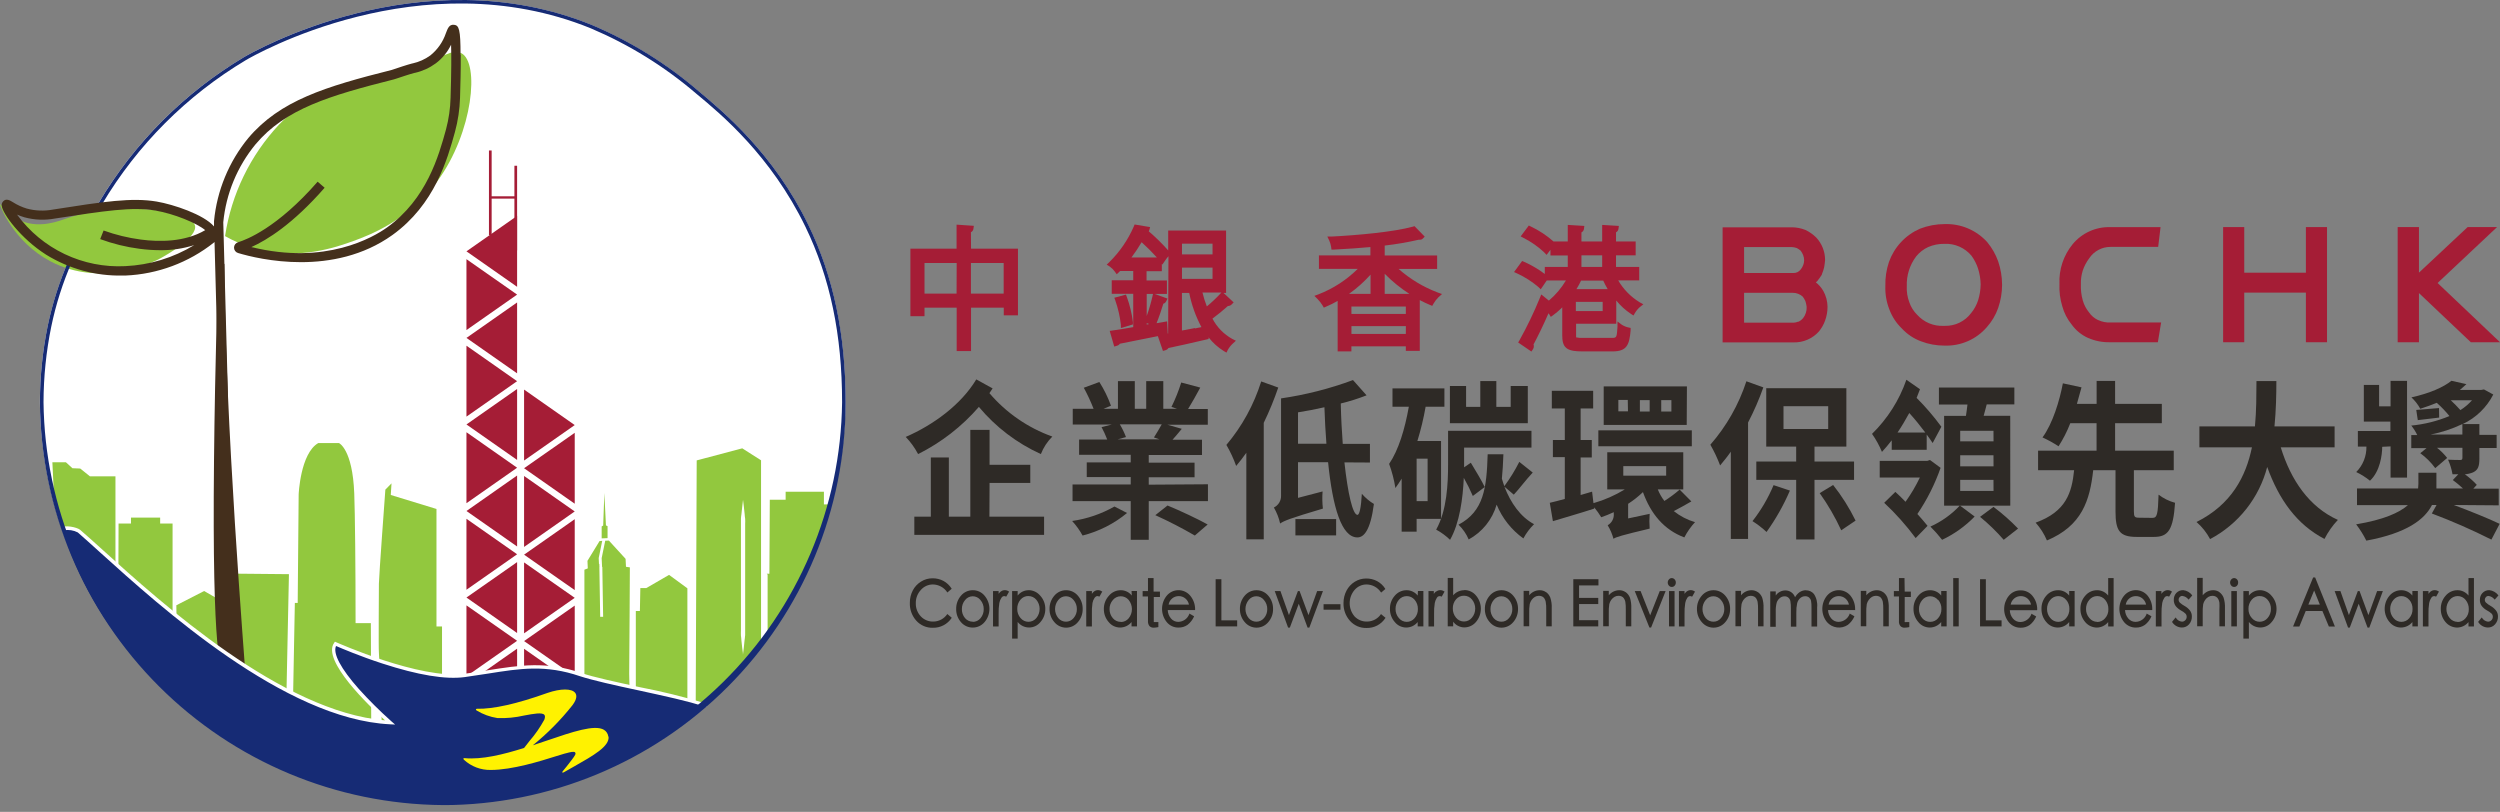 <svg width="311" height="101" viewBox="0 0 311 101" fill="none" xmlns="http://www.w3.org/2000/svg">
<rect x="0" y="0" width="311" height="101" fill="#808080" stroke="none"/>
<g clip-path="url(#clip0_14051_6082)">
<path d="M120.784 28.89C120.867 28.849 120.939 28.788 120.993 28.713C121.047 28.638 121.082 28.551 121.094 28.459L121.145 28.092L118.998 27.946V30.935H113.254V39.339H115.009V38.275H119.011V43.67H120.797V38.275H124.869V39.231H126.635V30.935H120.797L120.784 28.89ZM118.998 36.521H115.009V32.721H119.011L118.998 36.521ZM124.856 36.521H120.784V32.721H124.856V36.521Z" fill="#A51D36"/>
<path d="M150.801 39.656C151.477 39.159 152.128 38.628 152.752 38.066C152.839 38.067 152.926 38.051 153.006 38.017C153.087 37.983 153.16 37.933 153.22 37.87L153.467 37.616L152.201 36.438H152.524V28.681H145.323V31.151C144.574 30.303 143.765 29.51 142.904 28.776C142.934 28.726 142.957 28.673 142.974 28.618L143.075 28.25L141.144 27.927L141.042 28.181C140.32 29.839 139.286 31.344 137.996 32.614L137.673 32.924L138.053 33.158C138.298 33.333 138.512 33.547 138.687 33.791L138.921 34.121L139.212 33.842C139.258 33.803 139.3 33.761 139.339 33.715H140.973V34.868H138.3V36.546H140.973V40.694C140.01 40.865 139.149 41.011 138.44 41.106L138.047 41.163L138.611 43.113L138.946 43.012C139.095 42.975 139.226 42.885 139.314 42.758C140.529 42.524 142.271 42.17 144.038 41.815L144.671 43.658L144.994 43.563C145.144 43.52 145.272 43.423 145.355 43.291C146.438 43.069 148.141 42.689 150.06 42.239L150.351 42.17V41.973C150.878 42.65 151.521 43.227 152.251 43.677L152.574 43.867L152.739 43.525C152.907 43.228 153.121 42.958 153.372 42.727L153.746 42.391L153.296 42.163C152.242 41.58 151.383 40.699 150.826 39.63M140.751 32.031C141.208 31.422 141.631 30.787 142.018 30.131C142.682 30.732 143.317 31.366 143.917 32.031H140.751ZM142.651 40.377V40.206H142.683L142.949 40.308L142.651 40.377ZM143.373 36.831C143.182 37.672 142.941 38.501 142.651 39.313V36.565H143.436L143.373 36.831ZM147.039 30.315H150.839V31.645H147.039V30.315ZM150.839 34.691H147.039V33.291H150.839V34.691ZM151.833 36.508C151.304 37.084 150.735 37.621 150.13 38.117C149.909 37.553 149.727 36.976 149.585 36.388H151.941L151.833 36.508ZM148.667 40.808L147.033 41.118V36.438H147.939C148.232 37.924 148.745 39.358 149.459 40.694L148.642 40.859M145.317 41.492H145.266L145.19 39.978L143.873 40.206C144.171 39.484 144.506 38.49 144.715 37.787C144.791 37.764 144.862 37.725 144.923 37.674C144.984 37.623 145.034 37.56 145.07 37.49L145.235 37.141L143.632 36.565H145.165V34.887H142.632V33.734H144.532V32.835L144.601 32.911L144.874 32.506C145.02 32.285 145.181 32.073 145.355 31.873L145.317 41.492Z" fill="#A51D36"/>
<path d="M139.44 40.808L140.935 40.358V40.08C140.803 39.01 140.551 37.958 140.181 36.945L140.067 36.648L138.623 37.04L138.75 37.395C139.089 38.36 139.318 39.361 139.434 40.377L139.44 40.808Z" fill="#A51D36"/>
<path d="M173.992 33.456H178.779V31.778H172.256V30.549C173.672 30.386 175.078 30.145 176.468 29.827C176.721 29.827 176.854 29.827 177 29.675L177.234 29.434L175.967 28.136L175.771 28.193C173.365 28.858 168.805 29.27 165.639 29.428H165.119L165.347 29.897C165.466 30.161 165.549 30.44 165.594 30.726L165.632 31.049H165.955C167.621 30.967 169.122 30.859 170.477 30.733V31.771H164.075V33.449H168.9C167.507 34.829 165.845 35.907 164.018 36.616L163.505 36.806L163.897 37.192C164.139 37.437 164.352 37.709 164.53 38.003L164.682 38.269L164.967 38.148C165.461 37.94 165.941 37.701 166.405 37.433V43.715H168.115V43.081H174.884V43.651H176.62V37.331C177.038 37.553 177.462 37.756 177.886 37.933L178.171 38.053L178.323 37.781C178.495 37.481 178.709 37.206 178.956 36.964L179.387 36.578L178.842 36.382C177.06 35.707 175.415 34.716 173.985 33.456M168.115 38.136H174.884V39.054H168.121L168.115 38.136ZM174.884 41.543H168.121V40.567H174.891L174.884 41.543ZM170.496 34.159V36.553H167.823C168.802 35.856 169.7 35.053 170.502 34.159M172.256 36.553V34.057C173.181 35.001 174.21 35.838 175.321 36.553H172.256Z" fill="#A51D36"/>
<path d="M225.914 35.109C225.977 35.057 226.037 34.999 226.091 34.938C226.292 34.691 226.476 34.431 226.642 34.159V34.108C226.765 33.829 226.861 33.538 226.927 33.24C226.984 32.924 227.015 32.639 227.041 32.341C227.04 31.308 226.649 30.312 225.945 29.555C225.552 29.165 225.096 28.843 224.596 28.605C224.077 28.4 223.526 28.289 222.969 28.276H214.293V42.594H223.108C223.703 42.611 224.295 42.498 224.842 42.263C225.389 42.028 225.878 41.676 226.274 41.232C226.606 40.83 226.865 40.374 227.041 39.883C227.239 39.34 227.342 38.765 227.345 38.186C227.339 37.488 227.159 36.802 226.819 36.191C226.576 35.778 226.259 35.412 225.882 35.115M223.672 40.017C223.444 40.112 223.197 40.153 222.95 40.137H216.965V36.426H223C223.469 36.419 223.922 36.591 224.267 36.907C224.396 37.083 224.507 37.272 224.596 37.471C224.669 37.702 224.72 37.939 224.748 38.18C224.772 38.69 224.61 39.192 224.292 39.592C224.143 39.765 223.962 39.909 223.76 40.017M224.311 32.993C224.242 33.185 224.139 33.364 224.007 33.519C223.9 33.667 223.756 33.786 223.59 33.863C223.423 33.941 223.24 33.975 223.057 33.962H216.965V30.733H222.893C223.109 30.745 223.322 30.788 223.526 30.859C223.702 30.95 223.866 31.062 224.014 31.195C224.135 31.364 224.235 31.547 224.311 31.74C224.475 32.146 224.475 32.6 224.311 33.006" fill="#A51D36"/>
<path d="M247.217 30.125C246.55 29.387 245.731 28.803 244.815 28.415C243.9 28.026 242.91 27.843 241.916 27.877C240.864 27.876 239.82 28.072 238.839 28.453C237.946 28.844 237.143 29.413 236.48 30.127C235.817 30.84 235.307 31.682 234.982 32.601C234.662 33.56 234.512 34.567 234.539 35.577C234.501 36.57 234.669 37.559 235.033 38.484C235.367 39.388 235.902 40.204 236.597 40.871C237.255 41.581 238.07 42.125 238.978 42.461C239.911 42.819 240.904 43 241.904 42.993C242.894 43.028 243.879 42.841 244.788 42.445C245.696 42.05 246.505 41.456 247.153 40.707C247.78 40.011 248.262 39.197 248.572 38.313C248.893 37.38 249.058 36.4 249.06 35.413C249.054 34.426 248.889 33.447 248.572 32.512C248.264 31.651 247.81 30.85 247.229 30.144M246.394 35.394C246.382 36.06 246.275 36.721 246.077 37.357C245.89 37.936 245.596 38.475 245.209 38.946C244.83 39.452 244.336 39.86 243.768 40.137C243.2 40.413 242.574 40.55 241.942 40.536H241.796C241.176 40.566 240.556 40.457 239.983 40.217C239.41 39.977 238.898 39.612 238.484 39.149C238.044 38.712 237.712 38.179 237.515 37.591C237.276 36.956 237.171 36.28 237.205 35.603C237.157 34.273 237.566 32.968 238.364 31.904C238.768 31.404 239.281 31.003 239.864 30.733C240.502 30.459 241.191 30.323 241.885 30.334C242.524 30.303 243.162 30.422 243.748 30.68C244.334 30.938 244.851 31.329 245.26 31.822C245.614 32.312 245.89 32.855 246.077 33.431C246.274 34.067 246.381 34.728 246.394 35.394Z" fill="#A51D36"/>
<path d="M261.003 39.82C260.549 39.607 260.16 39.277 259.876 38.864C259.516 38.425 259.25 37.916 259.097 37.369C258.913 36.712 258.834 36.031 258.863 35.349C258.844 34.774 258.923 34.2 259.097 33.652C259.28 33.111 259.547 32.602 259.889 32.145C260.178 31.704 260.572 31.342 261.037 31.092C261.501 30.842 262.021 30.712 262.548 30.714H268.476L268.773 28.257H262.523C261.633 28.229 260.749 28.405 259.938 28.772C259.127 29.139 258.41 29.686 257.843 30.372C256.698 31.765 256.111 33.535 256.197 35.337C256.154 36.275 256.274 37.213 256.551 38.11C256.776 38.938 257.173 39.708 257.716 40.371C258.234 41.097 258.936 41.672 259.749 42.037C260.611 42.413 261.545 42.596 262.485 42.575H268.438L268.843 40.118H262.561C262.034 40.145 261.507 40.043 261.028 39.82" fill="#A51D36"/>
<path d="M286.853 33.924H279.184V28.25H276.556V42.575H279.184V36.401H286.853V42.575H289.481V28.25H286.853V33.924Z" fill="#A51D36"/>
<path d="M303.236 35.204L310.633 28.25H306.972L300.918 33.918V28.25H298.271V42.575H300.918V36.458L307.371 42.575H311L303.236 35.204Z" fill="#A51D36"/>
<path d="M123.482 48.319L123.083 48.908C125.176 51.36 127.874 53.222 130.91 54.309C130.288 54.928 129.803 55.67 129.485 56.488C126.505 55.136 123.869 53.13 121.772 50.617C119.663 53.053 117.093 55.048 114.211 56.488C113.801 55.707 113.283 54.989 112.672 54.354C116.072 52.878 119.549 50.364 121.449 47.198L123.482 48.319ZM123.083 64.277H129.884V66.538H113.742V64.277H115.794V56.912H118.036V64.277H120.708V53.474H123.102V57.824H128.168V60.078H123.102L123.083 64.277Z" fill="#2E2A26"/>
<path d="M140.206 63.815C138.593 65.15 136.702 66.108 134.672 66.62C134.313 65.967 133.877 65.359 133.373 64.809C135.225 64.546 137.01 63.935 138.636 63.011L140.206 63.815ZM150.269 60.243V62.339H142.904V67.152H140.662V62.339H133.424V60.269H140.662V59.344H135.191V57.526H140.662V56.577H134.241V54.677H137.737C137.535 54.147 137.3 53.631 137.034 53.132L138.3 52.815H133.449V50.852H136.04C135.691 49.955 135.285 49.081 134.824 48.236L136.761 47.521C137.349 48.449 137.833 49.438 138.205 50.472L137.293 50.852H139.073V47.413H141.169V50.852H142.588V47.413H144.715V50.852H146.413L145.729 50.624C146.214 49.645 146.621 48.628 146.944 47.584L149.313 48.217C148.787 49.193 148.268 50.117 147.799 50.877H150.25V52.84H145.235L147.014 53.347C146.603 53.86 146.197 54.322 145.862 54.702H149.528V56.602H142.904V57.552H148.604V59.369H142.904V60.294L150.269 60.243ZM139.307 52.79C139.609 53.294 139.866 53.823 140.073 54.373L139.041 54.651H144.228L143.55 54.417C143.854 53.929 144.253 53.296 144.519 52.79H139.307ZM145.241 62.884C146.78 63.517 149.041 64.575 150.231 65.246L148.635 66.62C147.042 65.693 145.401 64.847 143.721 64.087L145.241 62.884Z" fill="#2E2A26"/>
<path d="M159.015 48.211C158.503 49.709 157.9 51.175 157.21 52.6V67.089H155.044V56.323C154.626 56.912 154.208 57.463 153.778 57.963C153.455 57.056 153.048 56.18 152.562 55.348C154.516 53.03 155.989 50.345 156.893 47.451L159.015 48.211ZM167.247 57.52C167.665 61.364 168.273 64.024 168.862 64.049C169.128 64.049 169.318 63.118 169.413 61.427C169.844 61.925 170.351 62.352 170.914 62.694C170.477 66.031 169.647 66.855 168.862 66.855C166.886 66.855 165.784 63.118 165.214 57.501H161.472V61.934L164.53 61.136C164.475 61.847 164.488 62.562 164.568 63.27C160.446 64.492 159.724 64.79 159.249 65.126C159.094 64.427 158.831 63.756 158.47 63.137C158.748 63.002 158.981 62.788 159.139 62.523C159.298 62.258 159.376 61.952 159.363 61.643V49.56C162.418 49.117 165.417 48.353 168.311 47.28L170.002 49.18C168.956 49.591 167.883 49.929 166.791 50.193C166.829 51.966 166.924 53.657 167.038 55.221H170.42V57.539L167.247 57.52ZM161.149 64.575H166.215V66.601H161.149V64.575ZM165.005 55.202C164.891 53.784 164.815 52.245 164.758 50.662C163.676 50.915 162.555 51.124 161.472 51.295V55.202H165.005Z" fill="#2E2A26"/>
<path d="M176.227 64.549V66.139H174.365V59.547C174.118 59.952 173.852 60.351 173.586 60.712C173.426 59.688 173.166 58.682 172.807 57.71C173.985 55.981 174.764 53.385 175.258 50.598H173.225V48.319H179.685V50.598H177.348C177.096 52.039 176.754 53.463 176.322 54.86H179.267V64.549H176.227ZM177.595 57.058H176.227V62.339H177.595V57.058ZM183.218 61.7C182.886 60.928 182.512 60.176 182.097 59.445C181.983 61.978 181.584 65.062 180.388 67.152C179.871 66.654 179.289 66.228 178.659 65.886C180.008 63.479 180.141 60.123 180.141 57.735V53.594H190.514V55.684H182.135V58.134L182.971 57.564C183.56 58.533 184.339 59.825 184.7 60.585L183.218 61.7ZM190.058 52.644H180.369V48.021H182.382V50.617H184.149V47.407H186.144V50.617H187.93V48.021H190.058V52.644ZM187.151 60.541C187.93 62.567 189.146 64.302 190.837 65.208C190.306 65.728 189.858 66.326 189.507 66.981C188.027 65.918 186.875 64.461 186.182 62.776C185.918 63.693 185.475 64.547 184.878 65.291C184.281 66.034 183.543 66.652 182.705 67.108C182.411 66.417 181.98 65.792 181.439 65.271C184.605 63.599 184.934 60.687 185.067 56.507H187.024C186.986 57.584 186.929 58.622 186.834 59.547C186.929 59.863 187.024 60.18 187.138 60.477C187.844 59.525 188.467 58.515 189 57.457L190.672 58.787C189.779 59.737 188.981 60.839 188.316 61.535L187.151 60.541Z" fill="#2E2A26"/>
<path d="M210.405 62.377C209.664 62.802 208.923 63.22 208.22 63.581C209.002 64.207 209.899 64.674 210.861 64.955C210.335 65.526 209.888 66.165 209.531 66.855C206.998 65.905 205.358 63.922 204.382 61.218C203.815 61.761 203.198 62.248 202.539 62.675V64.492L205.218 63.922C205.171 64.534 205.171 65.148 205.218 65.759C201.704 66.601 201.077 66.791 200.716 67.025C200.558 66.432 200.315 65.865 199.994 65.341C200.245 65.2 200.45 64.989 200.585 64.734C200.72 64.479 200.778 64.191 200.754 63.904V63.714C200.228 63.967 199.709 64.157 199.196 64.347C198.934 63.917 198.642 63.506 198.322 63.118V63.27C196.574 63.84 194.712 64.366 193.18 64.834L192.793 62.548C193.344 62.428 193.959 62.257 194.662 62.067V56.868H193.18V54.74H194.662V50.814H193.047V48.616H198.189V50.814H196.631V54.74H198.018V56.912H196.631V61.579L198.056 61.161L198.227 62.593C199.596 62.202 200.907 61.626 202.122 60.883H199.943V56.26H209.398V60.883H206.231C206.436 61.397 206.711 61.881 207.048 62.32C207.716 61.898 208.351 61.426 208.948 60.908L210.405 62.377ZM210.462 55.519H198.835V53.531H210.462V55.519ZM209.828 52.859H199.5V48.065H209.854L209.828 52.859ZM202.495 49.75H201.324V51.168H202.52L202.495 49.75ZM201.938 59.173H207.27V57.989H201.938V59.173ZM205.218 49.775H204.002V51.194H205.218V49.775ZM207.922 49.775H206.656V51.194H207.922V49.775Z" fill="#2E2A26"/>
<path d="M219.359 48.192C218.83 49.692 218.195 51.152 217.459 52.562V67.044H215.313V56.19C214.876 56.824 214.42 57.374 213.983 57.9C213.647 57.01 213.24 56.148 212.767 55.323C214.777 53.021 216.302 50.337 217.25 47.432L219.359 48.192ZM222.665 61.028C221.884 62.844 220.909 64.57 219.758 66.177C219.218 65.675 218.633 65.223 218.01 64.828C219.081 63.46 219.962 61.954 220.632 60.351L222.665 61.028ZM225.724 59.699V67.108H223.444V59.699H218.485V57.419H223.444V55.557H219.72V48.293H229.688V55.557H225.724V57.419H230.644V59.699H225.724ZM221.867 53.366H227.427V50.535H221.867V53.366ZM228.041 60.332C229.127 61.706 230.063 63.192 230.834 64.765L229.048 65.968C228.301 64.347 227.405 62.799 226.369 61.345L228.041 60.332Z" fill="#2E2A26"/>
<path d="M235.33 54.778C234.931 55.285 234.532 55.772 234.114 56.216C233.788 55.424 233.374 54.672 232.88 53.974C234.807 52.092 236.271 49.787 237.154 47.242L238.845 48.42C238.712 48.762 238.56 49.142 238.427 49.497C239.543 50.613 240.572 51.814 241.505 53.087L240.422 55.114C240.232 54.816 239.966 54.442 239.681 54.056V55.956H235.33V54.778ZM241.41 58.198C240.699 60.229 239.729 62.16 238.522 63.941C238.997 64.467 239.415 64.955 239.789 65.417L238.307 66.937C237.138 65.358 235.828 63.889 234.393 62.548L235.78 61.193C236.179 61.554 236.635 61.978 237.046 62.422C237.731 61.471 238.329 60.459 238.832 59.401H233.836V57.33H239.763L240.086 57.222L241.41 58.198ZM239.51 53.809C238.921 53.024 238.243 52.182 237.515 51.377C237.04 52.245 236.565 53.049 236.052 53.809H239.51ZM245.646 64.258C244.482 65.458 243.111 66.438 241.6 67.152C241.148 66.575 240.661 66.025 240.143 65.506C241.528 64.885 242.774 63.993 243.81 62.884L245.646 64.258ZM250.079 62.903H241.847V51.738H244.563C244.639 51.27 244.696 50.788 244.753 50.32H241.201V48.211H250.586V50.307H247.147C247.014 50.795 246.9 51.282 246.767 51.726H250.073L250.079 62.903ZM247.989 53.594H243.848V54.905H247.996L247.989 53.594ZM247.989 56.633H243.848V58.008H247.996L247.989 56.633ZM247.989 59.699H243.848V61.073H247.996L247.989 59.699ZM247.989 63.055C249.079 63.872 250.101 64.774 251.048 65.753L249.262 67.152C248.364 66.118 247.378 65.163 246.318 64.296L247.989 63.055Z" fill="#2E2A26"/>
<path d="M267.766 64.423C268.336 64.423 268.45 64.024 268.526 61.535C269.139 62.002 269.835 62.346 270.578 62.548C270.35 65.886 269.742 66.791 267.975 66.791H265.791C263.663 66.791 263.169 66.006 263.169 63.625V58.495H260.395C259.977 62.251 259.008 65.398 254.639 67.234C254.296 66.423 253.821 65.674 253.233 65.018C257.033 63.644 257.735 61.282 258.02 58.495H253.537V56.064H260.813V52.644H257.545C257.156 53.649 256.666 54.612 256.083 55.519C255.448 55.1 254.781 54.731 254.088 54.417C255.354 52.688 256.216 49.839 256.621 47.685L258.939 48.186C258.768 48.819 258.578 49.522 258.369 50.237H260.819V47.388H263.118V50.237H268.932V52.644H263.118V56.064H270.414V58.495H265.455V63.606C265.455 64.302 265.55 64.404 266.139 64.404L267.766 64.423Z" fill="#2E2A26"/>
<path d="M283.725 55.646C284.991 59.762 287.278 63.074 290.83 64.676C290.165 65.382 289.604 66.179 289.165 67.044C285.72 65.252 283.516 62.168 282.04 58.09C281.543 59.997 280.654 61.779 279.431 63.324C278.208 64.869 276.677 66.142 274.935 67.064C274.507 66.256 273.934 65.535 273.244 64.936C277.589 62.776 279.393 59.274 280.141 55.646H273.605V53.043H280.514C280.704 51.061 280.692 49.142 280.704 47.407H283.18C283.18 49.142 283.136 51.086 282.946 53.043H290.425V55.646H283.725Z" fill="#2E2A26"/>
<path d="M305.256 62.821C307.289 63.581 309.588 64.511 310.956 65.164L309.93 67.127C307.52 65.912 305.047 64.827 302.52 63.878L303.109 62.821H302.539C301.647 64.594 299.424 66.329 294.37 67.254C294.014 66.539 293.59 65.86 293.104 65.227C296.523 64.657 298.461 63.789 299.544 62.84H293.211V60.769H300.811C300.811 60.579 300.849 60.389 300.849 60.199V58.806H303.09V60.288C303.1 60.448 303.1 60.608 303.09 60.769H306.396C305.996 60.392 305.573 60.041 305.13 59.718L305.813 58.996H305.092C304.982 58.372 304.797 57.764 304.541 57.184C305.174 57.222 305.851 57.222 306.06 57.222C306.269 57.222 306.326 57.14 306.326 56.925V55.703H303.16C303.632 56.071 304.058 56.497 304.427 56.969L302.945 58.236C302.425 57.524 301.796 56.898 301.083 56.38L301.862 55.747H299.962V54.119H300.703C300.506 53.697 300.257 53.302 299.962 52.942C301.595 52.785 303.196 52.386 304.712 51.757C304.231 51.167 303.704 50.616 303.135 50.111C302.501 50.364 301.824 50.617 301.083 50.852C300.795 50.322 300.423 49.843 299.981 49.433C302.261 48.927 303.971 48.167 304.959 47.369L306.82 47.787C306.554 48.04 306.288 48.274 306.003 48.509H308.644L309.005 48.445L310.164 49.079C309.339 50.69 308.003 51.982 306.364 52.752H308.435V54.1H310.582V55.728H308.435V57.039C308.435 58.033 308.264 58.476 307.637 58.768C307.316 58.899 306.976 58.978 306.63 59.002C307.169 59.386 307.665 59.825 308.112 60.313L307.675 60.794H310.842V62.865L305.256 62.821ZM296.346 55.582C296.346 56.57 296.08 58.641 294.826 59.8C294.3 59.376 293.726 59.015 293.116 58.723C293.528 58.307 293.853 57.812 294.07 57.268C294.288 56.725 294.394 56.143 294.383 55.557H293.319V53.613H297.366V52.448H294.06V47.888H295.96V50.548H297.385V47.381H299.436V59.414H297.385V55.532L296.346 55.582ZM303.432 51.947L300.773 52.264L300.583 50.997L303.413 50.763L303.432 51.947ZM306.32 54.056V52.752C305.064 53.353 303.736 53.791 302.368 54.056H306.32ZM304.876 49.794C305.294 50.174 305.712 50.617 306.073 51.016C306.61 50.68 307.096 50.268 307.517 49.794H304.876Z" fill="#2E2A26"/>
<path d="M117.846 76.385C117.658 76.665 117.406 76.896 117.11 77.059C116.815 77.222 116.485 77.312 116.148 77.323C115.854 77.336 115.559 77.287 115.285 77.178C115.011 77.069 114.763 76.902 114.559 76.689C114.138 76.246 113.91 75.654 113.926 75.043C113.912 74.428 114.14 73.833 114.559 73.384C114.744 73.171 114.973 73.001 115.23 72.884C115.486 72.767 115.765 72.706 116.047 72.706C116.401 72.711 116.748 72.802 117.06 72.97C117.371 73.139 117.636 73.381 117.833 73.675V73.719L118.378 73.257V73.219C118.128 72.822 117.781 72.495 117.371 72.269C116.949 72.048 116.479 71.934 116.003 71.94C115.501 71.937 115.009 72.078 114.584 72.345C114.146 72.611 113.788 72.992 113.552 73.447C113.305 73.922 113.179 74.451 113.185 74.986C113.154 75.802 113.44 76.598 113.983 77.209C114.241 77.497 114.559 77.725 114.914 77.879C115.269 78.032 115.654 78.106 116.041 78.095C116.503 78.107 116.961 78.001 117.371 77.787C117.781 77.573 118.129 77.259 118.384 76.873V76.835L117.833 76.373L117.846 76.385Z" fill="#2E2A26"/>
<path d="M121.012 73.422C120.732 73.42 120.455 73.481 120.201 73.599C119.947 73.717 119.722 73.89 119.543 74.106C119.148 74.562 118.936 75.148 118.948 75.752C118.934 76.351 119.144 76.933 119.536 77.386C119.716 77.602 119.942 77.775 120.197 77.894C120.453 78.012 120.731 78.072 121.012 78.07C121.292 78.071 121.569 78.011 121.823 77.892C122.077 77.774 122.302 77.601 122.481 77.386C122.87 76.928 123.084 76.347 123.084 75.746C123.084 75.145 122.87 74.563 122.481 74.106C122.305 73.89 122.083 73.716 121.831 73.598C121.579 73.48 121.303 73.419 121.025 73.422M121.025 77.341C120.839 77.343 120.656 77.303 120.487 77.225C120.319 77.147 120.169 77.034 120.049 76.892C119.786 76.579 119.647 76.18 119.657 75.771C119.651 75.357 119.795 74.954 120.062 74.638C120.175 74.494 120.32 74.378 120.484 74.298C120.649 74.218 120.829 74.177 121.012 74.177C121.195 74.177 121.375 74.218 121.54 74.298C121.704 74.378 121.849 74.494 121.962 74.638C122.234 74.952 122.381 75.355 122.374 75.771C122.386 76.185 122.244 76.59 121.975 76.905C121.859 77.048 121.712 77.163 121.545 77.242C121.379 77.321 121.196 77.362 121.012 77.361" fill="#2E2A26"/>
<path d="M124.508 73.574C124.399 73.657 124.305 73.758 124.229 73.871V73.529H123.532V77.93H124.229V76.404C124.215 75.936 124.245 75.468 124.318 75.005C124.359 74.778 124.447 74.562 124.577 74.371C124.602 74.322 124.636 74.278 124.679 74.243C124.721 74.207 124.771 74.181 124.824 74.166C124.877 74.151 124.933 74.148 124.987 74.156C125.042 74.164 125.094 74.183 125.141 74.213H125.185L125.54 73.58H125.496C125.353 73.472 125.18 73.414 125.002 73.414C124.823 73.414 124.65 73.472 124.508 73.58" fill="#2E2A26"/>
<path d="M127.959 73.422C127.696 73.421 127.437 73.481 127.201 73.596C126.965 73.712 126.759 73.879 126.597 74.087V73.529H125.907V79.438H126.597V77.373C126.767 77.588 126.983 77.762 127.229 77.881C127.475 78 127.746 78.062 128.019 78.062C128.293 78.062 128.563 78 128.809 77.881C129.055 77.762 129.271 77.588 129.441 77.373C129.836 76.92 130.049 76.335 130.036 75.733C130.04 75.128 129.813 74.544 129.403 74.099C129.223 73.883 128.997 73.71 128.742 73.591C128.487 73.473 128.209 73.413 127.927 73.415M127.927 74.15C128.117 74.147 128.305 74.188 128.477 74.268C128.649 74.348 128.801 74.466 128.922 74.612C129.186 74.932 129.33 75.334 129.33 75.749C129.33 76.164 129.186 76.566 128.922 76.886C128.803 77.031 128.653 77.149 128.483 77.229C128.314 77.31 128.128 77.352 127.94 77.352C127.752 77.352 127.566 77.31 127.397 77.229C127.227 77.149 127.077 77.031 126.958 76.886C126.682 76.571 126.535 76.164 126.547 75.746C126.534 75.328 126.676 74.919 126.946 74.6C127.066 74.455 127.217 74.339 127.388 74.26C127.559 74.181 127.745 74.141 127.934 74.144" fill="#2E2A26"/>
<path d="M132.626 73.422C132.346 73.42 132.069 73.481 131.815 73.599C131.561 73.717 131.336 73.89 131.157 74.106C130.762 74.562 130.55 75.148 130.562 75.752C130.55 76.352 130.762 76.934 131.157 77.386C131.335 77.603 131.559 77.778 131.813 77.899C132.068 78.019 132.345 78.081 132.626 78.081C132.907 78.081 133.185 78.019 133.439 77.899C133.693 77.778 133.917 77.603 134.095 77.386C134.488 76.933 134.698 76.351 134.684 75.752C134.696 75.148 134.484 74.562 134.089 74.106C133.91 73.891 133.687 73.719 133.434 73.6C133.181 73.482 132.905 73.421 132.626 73.422ZM132.626 77.341C132.441 77.343 132.257 77.303 132.089 77.225C131.92 77.147 131.771 77.034 131.651 76.892C131.391 76.574 131.248 76.176 131.248 75.765C131.248 75.354 131.391 74.956 131.651 74.638C131.763 74.493 131.908 74.376 132.072 74.295C132.237 74.215 132.418 74.173 132.601 74.173C132.784 74.173 132.965 74.215 133.13 74.295C133.294 74.376 133.438 74.493 133.551 74.638C133.823 74.952 133.97 75.355 133.962 75.771C133.972 76.18 133.827 76.578 133.557 76.886C133.441 77.029 133.294 77.144 133.128 77.223C132.961 77.302 132.779 77.343 132.595 77.341" fill="#2E2A26"/>
<path d="M136.103 73.574C135.997 73.658 135.905 73.758 135.831 73.871V73.529H135.128V77.93H135.831V76.404C135.813 75.936 135.839 75.468 135.907 75.005C135.947 74.778 136.036 74.562 136.166 74.371C136.331 74.15 136.514 74.087 136.73 74.213H136.774L137.129 73.58H137.084C136.942 73.472 136.769 73.414 136.59 73.414C136.412 73.414 136.239 73.472 136.097 73.58" fill="#2E2A26"/>
<path d="M140.795 74.087C140.633 73.879 140.425 73.711 140.188 73.596C139.951 73.481 139.691 73.421 139.428 73.422C139.146 73.419 138.868 73.479 138.613 73.598C138.358 73.716 138.132 73.889 137.952 74.106C137.541 74.55 137.315 75.134 137.319 75.739C137.307 76.341 137.52 76.925 137.914 77.379C138.085 77.593 138.302 77.766 138.548 77.885C138.795 78.003 139.065 78.065 139.339 78.065C139.613 78.065 139.883 78.003 140.129 77.885C140.376 77.766 140.593 77.593 140.764 77.379V77.924H141.441V73.523H140.764L140.795 74.087ZM139.434 77.361C139.245 77.364 139.057 77.324 138.885 77.245C138.713 77.166 138.561 77.05 138.44 76.905C138.169 76.592 138.022 76.191 138.028 75.777C138.019 75.364 138.163 74.963 138.433 74.65C138.552 74.502 138.702 74.382 138.873 74.3C139.044 74.218 139.231 74.175 139.421 74.175C139.608 74.174 139.793 74.214 139.963 74.293C140.133 74.372 140.283 74.487 140.403 74.631C140.667 74.955 140.812 75.36 140.812 75.777C140.812 76.195 140.667 76.6 140.403 76.924C140.284 77.067 140.135 77.181 139.966 77.26C139.797 77.339 139.614 77.38 139.428 77.379" fill="#2E2A26"/>
<path d="M143.506 71.914H142.809V73.529H142.144V74.201H142.809V77.247C142.79 77.472 142.853 77.697 142.987 77.88C143.058 77.951 143.143 78.005 143.237 78.04C143.331 78.075 143.431 78.09 143.531 78.082C143.708 78.077 143.884 78.056 144.057 78.019H144.101V77.386H143.708C143.563 77.386 143.531 77.386 143.531 77.386C143.531 77.386 143.531 77.386 143.531 77.221V74.264H144.297V73.593H143.506V71.914Z" fill="#2E2A26"/>
<path d="M148.673 75.841C148.686 75.194 148.461 74.565 148.04 74.074C147.859 73.865 147.635 73.698 147.384 73.585C147.132 73.471 146.859 73.414 146.583 73.417C146.306 73.42 146.034 73.483 145.785 73.602C145.536 73.721 145.316 73.893 145.14 74.106C144.763 74.569 144.558 75.148 144.558 75.746C144.558 76.343 144.763 76.922 145.14 77.386C145.317 77.605 145.542 77.781 145.798 77.899C146.054 78.018 146.333 78.076 146.615 78.07C147.013 78.077 147.403 77.96 147.73 77.734C148.078 77.461 148.354 77.107 148.534 76.702V76.658L147.951 76.322V76.373C147.849 76.657 147.663 76.903 147.418 77.08C147.172 77.256 146.879 77.354 146.577 77.361C146.406 77.362 146.237 77.326 146.082 77.255C145.926 77.184 145.788 77.079 145.678 76.949C145.425 76.653 145.28 76.28 145.266 75.891H148.654L148.673 75.841ZM146.628 74.156C146.93 74.151 147.225 74.254 147.457 74.448C147.691 74.644 147.849 74.914 147.907 75.214H145.374C145.424 74.915 145.579 74.644 145.811 74.45C146.044 74.256 146.338 74.152 146.641 74.156" fill="#2E2A26"/>
<path d="M151.941 72.054H151.225V77.924H153.904V77.171H151.941V72.054Z" fill="#2E2A26"/>
<path d="M156.311 73.422C156.03 73.42 155.753 73.481 155.499 73.599C155.245 73.717 155.021 73.89 154.841 74.106C154.446 74.562 154.234 75.148 154.246 75.752C154.235 76.352 154.447 76.934 154.841 77.386C155.02 77.603 155.244 77.778 155.498 77.899C155.752 78.019 156.03 78.081 156.311 78.081C156.592 78.081 156.869 78.019 157.123 77.899C157.377 77.778 157.602 77.603 157.78 77.386C158.172 76.933 158.382 76.351 158.369 75.752C158.38 75.148 158.168 74.562 157.773 74.106C157.595 73.891 157.371 73.719 157.118 73.6C156.865 73.482 156.59 73.421 156.311 73.422ZM156.311 77.341C156.125 77.343 155.941 77.303 155.773 77.225C155.604 77.147 155.455 77.034 155.335 76.892C155.075 76.574 154.933 76.176 154.933 75.765C154.933 75.354 155.075 74.956 155.335 74.638C155.448 74.493 155.592 74.376 155.757 74.295C155.921 74.215 156.102 74.173 156.285 74.173C156.469 74.173 156.649 74.215 156.814 74.295C156.979 74.376 157.123 74.493 157.235 74.638C157.508 74.952 157.654 75.355 157.647 75.771C157.655 76.179 157.513 76.576 157.248 76.886C157.129 77.028 156.981 77.142 156.814 77.221C156.647 77.3 156.464 77.341 156.279 77.341" fill="#2E2A26"/>
<path d="M162.776 76.525L161.668 73.529H161.459L160.345 76.518L159.287 73.529H158.578L160.224 78.032L160.237 78.07H160.459L161.567 75.106L162.662 78.07H162.884L164.549 73.599L164.575 73.529H163.853L162.776 76.525Z" fill="#2E2A26"/>
<path d="M166.753 75.163H164.651V75.847H166.753V75.163Z" fill="#2E2A26"/>
<path d="M171.8 76.385C171.613 76.665 171.361 76.897 171.066 77.06C170.77 77.223 170.44 77.313 170.103 77.323C169.809 77.335 169.514 77.286 169.24 77.177C168.966 77.067 168.719 76.901 168.514 76.689C168.118 76.23 167.9 75.643 167.9 75.036C167.9 74.43 168.118 73.843 168.514 73.384C168.698 73.17 168.927 72.999 169.184 72.882C169.441 72.765 169.72 72.705 170.002 72.706C170.355 72.71 170.702 72.801 171.012 72.969C171.322 73.138 171.586 73.38 171.781 73.675L171.813 73.719L172.326 73.282V73.244C172.078 72.846 171.731 72.519 171.319 72.294C170.9 72.073 170.432 71.96 169.958 71.965C169.454 71.962 168.96 72.103 168.533 72.37C168.097 72.638 167.743 73.019 167.507 73.472C167.258 73.947 167.13 74.475 167.133 75.011C167.104 75.828 167.392 76.625 167.937 77.234C168.195 77.523 168.513 77.752 168.868 77.905C169.224 78.058 169.609 78.132 169.996 78.121C170.457 78.133 170.914 78.028 171.323 77.814C171.732 77.6 172.08 77.284 172.332 76.898L172.364 76.86L171.807 76.398L171.8 76.385Z" fill="#2E2A26"/>
<path d="M176.36 74.087C176.196 73.879 175.987 73.711 175.749 73.596C175.511 73.481 175.25 73.421 174.986 73.422C174.705 73.419 174.426 73.479 174.171 73.598C173.916 73.716 173.69 73.889 173.51 74.106C173.111 74.555 172.896 75.138 172.909 75.739C172.898 76.342 173.112 76.927 173.51 77.379C173.681 77.593 173.898 77.766 174.145 77.885C174.391 78.003 174.661 78.065 174.935 78.065C175.209 78.065 175.479 78.003 175.726 77.885C175.972 77.766 176.189 77.593 176.36 77.379V77.924H177.069V73.523H176.392L176.36 74.087ZM175.98 74.612C176.251 74.932 176.395 75.34 176.385 75.758C176.398 76.179 176.251 76.588 175.974 76.905C175.855 77.048 175.705 77.162 175.537 77.241C175.368 77.32 175.185 77.361 174.998 77.361C174.81 77.359 174.624 77.316 174.454 77.234C174.284 77.152 174.135 77.033 174.017 76.886C173.746 76.573 173.599 76.172 173.605 75.758C173.598 75.344 173.742 74.941 174.011 74.625C174.129 74.479 174.279 74.361 174.448 74.28C174.618 74.199 174.804 74.156 174.992 74.156C175.18 74.154 175.367 74.194 175.538 74.273C175.708 74.352 175.86 74.468 175.98 74.612Z" fill="#2E2A26"/>
<path d="M178.646 73.574C178.536 73.658 178.442 73.761 178.367 73.877V73.529H177.703V77.93H178.399V76.404C178.385 75.936 178.415 75.468 178.488 75.005C178.531 74.779 178.617 74.564 178.741 74.371C178.767 74.322 178.802 74.279 178.845 74.244C178.889 74.209 178.938 74.184 178.992 74.169C179.045 74.154 179.101 74.15 179.156 74.158C179.211 74.165 179.264 74.184 179.311 74.213H179.355L179.71 73.58H179.666C179.524 73.472 179.35 73.414 179.172 73.414C178.993 73.414 178.82 73.472 178.678 73.58" fill="#2E2A26"/>
<path d="M182.167 73.422C181.903 73.419 181.641 73.475 181.401 73.584C181.16 73.694 180.946 73.854 180.774 74.055V71.895H180.096V77.912H180.774V77.341C180.934 77.558 181.142 77.735 181.381 77.858C181.621 77.981 181.885 78.047 182.154 78.051C182.434 78.051 182.709 77.99 182.962 77.872C183.215 77.754 183.439 77.581 183.617 77.367C184.006 76.909 184.22 76.328 184.22 75.727C184.22 75.126 184.006 74.544 183.617 74.087C183.44 73.87 183.217 73.696 182.964 73.578C182.711 73.459 182.434 73.399 182.154 73.403M183.516 75.708C183.521 76.123 183.375 76.526 183.104 76.841C182.986 76.989 182.837 77.108 182.667 77.19C182.497 77.272 182.311 77.315 182.123 77.316C181.934 77.317 181.747 77.275 181.576 77.194C181.405 77.113 181.254 76.995 181.135 76.848C180.864 76.523 180.72 76.111 180.73 75.689C180.718 75.272 180.862 74.865 181.135 74.549C181.257 74.406 181.41 74.292 181.582 74.215C181.754 74.138 181.941 74.101 182.129 74.106C182.319 74.106 182.506 74.148 182.677 74.231C182.848 74.313 182.998 74.432 183.117 74.581C183.378 74.898 183.52 75.297 183.516 75.708Z" fill="#2E2A26"/>
<path d="M186.784 73.422C186.503 73.42 186.226 73.481 185.972 73.599C185.718 73.717 185.494 73.89 185.314 74.106C184.92 74.562 184.707 75.148 184.719 75.752C184.705 76.352 184.917 76.936 185.314 77.386C185.493 77.603 185.717 77.778 185.971 77.899C186.225 78.019 186.503 78.081 186.784 78.081C187.065 78.081 187.342 78.019 187.596 77.899C187.85 77.778 188.075 77.603 188.253 77.386C188.645 76.933 188.855 76.351 188.842 75.752C188.853 75.148 188.641 74.562 188.246 74.106C188.068 73.891 187.844 73.719 187.591 73.6C187.339 73.482 187.063 73.421 186.784 73.422ZM186.784 77.341C186.598 77.343 186.415 77.303 186.246 77.225C186.077 77.147 185.928 77.034 185.808 76.892C185.546 76.578 185.407 76.18 185.416 75.771C185.41 75.357 185.554 74.954 185.821 74.638C185.934 74.494 186.079 74.378 186.243 74.298C186.408 74.218 186.588 74.177 186.771 74.177C186.954 74.177 187.134 74.218 187.299 74.298C187.463 74.378 187.608 74.494 187.721 74.638C187.993 74.952 188.14 75.355 188.133 75.771C188.14 76.18 187.996 76.577 187.727 76.886C187.612 77.03 187.466 77.146 187.299 77.225C187.132 77.304 186.949 77.344 186.765 77.341" fill="#2E2A26"/>
<path d="M192.331 73.669C192.1 73.505 191.823 73.419 191.54 73.422C191.288 73.422 191.041 73.48 190.815 73.589C190.589 73.699 190.391 73.858 190.235 74.055V73.504H189.538V77.905H190.235V76.271C190.221 75.897 190.242 75.521 190.298 75.15C190.343 74.964 190.423 74.788 190.533 74.631C190.642 74.478 190.783 74.348 190.944 74.251C191.09 74.166 191.256 74.12 191.426 74.118C191.569 74.113 191.712 74.141 191.843 74.201C191.957 74.256 192.054 74.341 192.122 74.448C192.202 74.573 192.258 74.713 192.287 74.859C192.341 75.175 192.362 75.495 192.35 75.815V77.918H193.034V75.657C193.057 75.211 192.997 74.764 192.857 74.34C192.752 74.065 192.569 73.828 192.331 73.656" fill="#2E2A26"/>
<path d="M195.719 77.924H198.822V77.152H196.435V75.144H198.822V74.378H196.435V72.826H198.847V72.054H195.719V77.924Z" fill="#2E2A26"/>
<path d="M202.229 73.669C202 73.506 201.725 73.42 201.444 73.422C201.192 73.422 200.943 73.48 200.716 73.589C200.49 73.699 200.29 73.858 200.133 74.055V73.504H199.436V77.905H200.133V76.271C200.119 75.897 200.14 75.521 200.196 75.15C200.241 74.964 200.321 74.788 200.431 74.631C200.54 74.478 200.681 74.348 200.842 74.251C200.988 74.165 201.154 74.12 201.324 74.118C201.467 74.113 201.61 74.141 201.742 74.201C201.857 74.253 201.954 74.339 202.02 74.448C202.102 74.573 202.16 74.713 202.191 74.859C202.239 75.175 202.258 75.496 202.248 75.815V77.918H202.932V75.657C202.953 75.211 202.895 74.766 202.761 74.34C202.652 74.066 202.468 73.829 202.229 73.656" fill="#2E2A26"/>
<path d="M205.282 76.544L204.104 73.561L204.091 73.529H203.363L205.174 78.032L205.187 78.064H205.396L207.175 73.599L207.2 73.529H206.472L205.282 76.544Z" fill="#2E2A26"/>
<path d="M207.967 71.914C207.898 71.914 207.831 71.929 207.77 71.959C207.708 71.989 207.654 72.032 207.612 72.085C207.517 72.189 207.465 72.325 207.466 72.465C207.466 72.608 207.517 72.745 207.612 72.852C207.655 72.903 207.71 72.945 207.771 72.973C207.832 73.002 207.899 73.016 207.967 73.016C208.035 73.018 208.102 73.004 208.165 72.977C208.227 72.95 208.283 72.909 208.328 72.858C208.424 72.75 208.476 72.61 208.473 72.465C208.475 72.323 208.423 72.185 208.328 72.079C208.283 72.027 208.227 71.986 208.165 71.957C208.103 71.929 208.035 71.914 207.967 71.914Z" fill="#2E2A26"/>
<path d="M208.315 73.529H207.625V77.924H208.315V73.529Z" fill="#2E2A26"/>
<path d="M209.828 73.574C209.722 73.66 209.63 73.763 209.556 73.877V73.529H208.859V77.93H209.556V76.404C209.542 75.936 209.572 75.468 209.645 75.005C209.685 74.779 209.771 74.563 209.898 74.371C209.923 74.323 209.958 74.279 210.001 74.245C210.043 74.21 210.092 74.184 210.145 74.169C210.198 74.154 210.254 74.151 210.308 74.158C210.363 74.166 210.415 74.184 210.462 74.213H210.512L210.867 73.58H210.823C210.68 73.472 210.505 73.413 210.326 73.413C210.146 73.413 209.971 73.472 209.828 73.58" fill="#2E2A26"/>
<path d="M213.166 73.422C212.886 73.42 212.609 73.481 212.355 73.599C212.101 73.717 211.876 73.89 211.697 74.106C211.302 74.562 211.09 75.148 211.101 75.752C211.09 76.352 211.302 76.934 211.697 77.386C211.875 77.603 212.099 77.778 212.353 77.899C212.607 78.019 212.885 78.081 213.166 78.081C213.447 78.081 213.724 78.019 213.978 77.899C214.233 77.778 214.457 77.603 214.635 77.386C215.027 76.933 215.237 76.351 215.224 75.752C215.236 75.148 215.024 74.562 214.629 74.106C214.45 73.891 214.226 73.719 213.973 73.6C213.721 73.482 213.445 73.421 213.166 73.422ZM213.166 77.341C212.98 77.343 212.797 77.303 212.628 77.225C212.46 77.147 212.31 77.034 212.191 76.892C211.93 76.574 211.788 76.176 211.788 75.765C211.788 75.354 211.93 74.956 212.191 74.638C212.303 74.493 212.447 74.376 212.612 74.295C212.776 74.215 212.957 74.173 213.14 74.173C213.324 74.173 213.505 74.215 213.669 74.295C213.834 74.376 213.978 74.493 214.09 74.638C214.363 74.952 214.509 75.355 214.502 75.771C214.509 76.18 214.365 76.577 214.097 76.886C213.982 77.03 213.835 77.146 213.668 77.225C213.501 77.304 213.319 77.344 213.134 77.341" fill="#2E2A26"/>
<path d="M218.682 73.669C218.45 73.505 218.173 73.419 217.89 73.422C217.639 73.423 217.392 73.481 217.166 73.591C216.94 73.7 216.742 73.859 216.585 74.055V73.504H215.889V77.905H216.585V76.271C216.571 75.897 216.593 75.521 216.649 75.15C216.694 74.964 216.773 74.788 216.883 74.631C216.993 74.478 217.133 74.348 217.295 74.251C217.441 74.166 217.607 74.12 217.776 74.118C217.92 74.113 218.063 74.141 218.194 74.201C218.309 74.253 218.407 74.339 218.473 74.448C218.554 74.573 218.612 74.713 218.644 74.859C218.692 75.175 218.711 75.496 218.701 75.815V77.918H219.384V75.657C219.405 75.211 219.347 74.766 219.214 74.34C219.104 74.066 218.92 73.829 218.682 73.656" fill="#2E2A26"/>
<path d="M224.666 73.422C224.384 73.423 224.109 73.507 223.874 73.662C223.639 73.828 223.444 74.044 223.304 74.296C223.217 74.044 223.052 73.827 222.834 73.675C222.615 73.522 222.355 73.443 222.089 73.447C221.855 73.45 221.625 73.51 221.419 73.62C221.213 73.73 221.037 73.888 220.904 74.08V73.574H220.22V77.975H220.904V76.075C220.887 75.689 220.93 75.302 221.031 74.929C221.112 74.715 221.25 74.526 221.43 74.384C221.589 74.254 221.788 74.182 221.994 74.181C222.169 74.172 222.342 74.231 222.475 74.346C222.604 74.46 222.691 74.614 222.722 74.783C222.774 75.086 222.796 75.394 222.785 75.701V77.956H223.463V76.208C223.451 75.81 223.487 75.413 223.57 75.024C223.635 74.778 223.772 74.557 223.963 74.391C224.126 74.252 224.332 74.174 224.546 74.169C224.726 74.159 224.904 74.215 225.046 74.327C225.169 74.436 225.255 74.579 225.293 74.739C225.338 75.007 225.358 75.278 225.35 75.549V77.943H226.053V75.549C226.115 74.964 225.972 74.375 225.648 73.884C225.527 73.741 225.377 73.627 225.207 73.549C225.037 73.472 224.853 73.432 224.666 73.434" fill="#2E2A26"/>
<path d="M230.777 75.841C230.799 75.198 230.585 74.57 230.175 74.074C229.995 73.865 229.771 73.698 229.519 73.585C229.267 73.471 228.994 73.414 228.718 73.417C228.442 73.42 228.17 73.483 227.921 73.602C227.671 73.721 227.451 73.893 227.275 74.106C226.9 74.57 226.695 75.149 226.695 75.746C226.695 76.343 226.9 76.922 227.275 77.386C227.591 77.751 228.029 77.988 228.507 78.052C228.986 78.116 229.471 78.003 229.871 77.734C230.22 77.461 230.496 77.107 230.676 76.702V76.658L230.093 76.322V76.373C229.991 76.657 229.805 76.903 229.559 77.08C229.314 77.256 229.021 77.354 228.719 77.361C228.548 77.362 228.379 77.327 228.223 77.255C228.068 77.184 227.93 77.08 227.82 76.949C227.567 76.653 227.421 76.28 227.408 75.891H230.796L230.777 75.841ZM228.732 74.156C229.034 74.151 229.328 74.254 229.561 74.448C229.793 74.645 229.951 74.915 230.011 75.214H227.478C227.528 74.915 227.683 74.644 227.915 74.45C228.147 74.256 228.442 74.152 228.744 74.156" fill="#2E2A26"/>
<path d="M234.266 73.669C234.037 73.506 233.762 73.42 233.481 73.422C233.229 73.422 232.981 73.48 232.754 73.589C232.527 73.699 232.327 73.858 232.17 74.055V73.504H231.48V77.905H232.164V76.271C232.15 75.897 232.171 75.521 232.227 75.15C232.272 74.963 232.354 74.786 232.468 74.631C232.575 74.478 232.713 74.349 232.873 74.251C233.02 74.166 233.185 74.121 233.354 74.118C233.498 74.113 233.641 74.141 233.772 74.201C233.888 74.253 233.985 74.339 234.051 74.448C234.133 74.573 234.191 74.713 234.222 74.859C234.27 75.175 234.289 75.496 234.279 75.815V77.918H234.963V75.657C234.984 75.211 234.926 74.766 234.792 74.34C234.683 74.066 234.498 73.829 234.26 73.656" fill="#2E2A26"/>
<path d="M236.92 71.914H236.23V73.529H235.596V74.201H236.23V77.247C236.207 77.472 236.27 77.698 236.407 77.88C236.476 77.951 236.56 78.006 236.653 78.041C236.746 78.076 236.846 78.09 236.945 78.082C237.124 78.077 237.302 78.056 237.477 78.019H237.515V77.386H237.122C237.064 77.4 237.003 77.4 236.945 77.386C236.93 77.332 236.93 77.275 236.945 77.221V74.264H237.711V73.593H236.945L236.92 71.914Z" fill="#2E2A26"/>
<path d="M241.486 74.087C241.322 73.878 241.114 73.71 240.876 73.595C240.637 73.48 240.376 73.42 240.111 73.422C239.83 73.419 239.552 73.479 239.297 73.598C239.042 73.716 238.816 73.889 238.636 74.106C238.239 74.556 238.026 75.139 238.041 75.739C238.028 76.341 238.24 76.926 238.636 77.379C238.807 77.593 239.024 77.766 239.27 77.885C239.517 78.003 239.787 78.065 240.061 78.065C240.335 78.065 240.605 78.003 240.851 77.885C241.098 77.766 241.315 77.593 241.486 77.379V77.924H242.163V73.523H241.486V74.087ZM241.106 74.612C241.379 74.93 241.524 75.339 241.511 75.758C241.523 76.179 241.376 76.588 241.099 76.905C240.98 77.048 240.831 77.162 240.663 77.241C240.494 77.32 240.31 77.361 240.124 77.361C239.935 77.364 239.747 77.324 239.575 77.245C239.403 77.166 239.251 77.05 239.13 76.905C238.859 76.592 238.712 76.191 238.718 75.777C238.711 75.363 238.855 74.96 239.124 74.644C239.242 74.497 239.392 74.379 239.563 74.297C239.733 74.216 239.92 74.174 240.108 74.174C240.297 74.174 240.484 74.216 240.654 74.297C240.824 74.379 240.974 74.497 241.093 74.644" fill="#2E2A26"/>
<path d="M243.664 71.914H242.98V77.924H243.664V71.914Z" fill="#2E2A26"/>
<path d="M247.04 72.054H246.318V77.924H248.996V77.171H247.04V72.054Z" fill="#2E2A26"/>
<path d="M253.429 75.841C253.442 75.194 253.217 74.565 252.796 74.074C252.616 73.868 252.392 73.704 252.142 73.595C251.891 73.485 251.619 73.433 251.346 73.441C251.068 73.437 250.793 73.497 250.542 73.615C250.291 73.734 250.07 73.908 249.896 74.124C249.52 74.589 249.316 75.168 249.316 75.765C249.316 76.362 249.52 76.941 249.896 77.405C250.074 77.624 250.301 77.799 250.558 77.918C250.814 78.036 251.095 78.095 251.377 78.089C251.775 78.096 252.165 77.979 252.492 77.753C252.838 77.48 253.112 77.125 253.29 76.721V76.677L252.701 76.341V76.392C252.601 76.676 252.416 76.923 252.171 77.099C251.927 77.276 251.635 77.374 251.333 77.379C251.161 77.381 250.991 77.345 250.835 77.274C250.678 77.203 250.539 77.098 250.428 76.968C250.174 76.673 250.031 76.299 250.022 75.91H253.404L253.429 75.841ZM251.377 74.156C251.682 74.15 251.979 74.253 252.213 74.448C252.442 74.647 252.6 74.916 252.663 75.214H250.13C250.18 74.915 250.335 74.644 250.567 74.45C250.8 74.256 251.094 74.152 251.396 74.156" fill="#2E2A26"/>
<path d="M257.406 74.087C257.243 73.878 257.034 73.71 256.796 73.595C256.558 73.48 256.297 73.42 256.032 73.422C255.751 73.419 255.472 73.479 255.217 73.598C254.962 73.716 254.736 73.889 254.556 74.106C254.159 74.556 253.947 75.139 253.961 75.739C253.948 76.341 254.16 76.926 254.556 77.379C254.727 77.593 254.944 77.766 255.191 77.885C255.437 78.003 255.708 78.065 255.981 78.065C256.255 78.065 256.525 78.003 256.772 77.885C257.019 77.766 257.235 77.593 257.406 77.379V77.924H258.084V73.523H257.406V74.087ZM257.026 74.612C257.3 74.93 257.444 75.339 257.432 75.758C257.444 76.179 257.297 76.588 257.02 76.905C256.901 77.048 256.752 77.162 256.583 77.241C256.415 77.32 256.231 77.361 256.045 77.361C255.856 77.359 255.67 77.316 255.5 77.234C255.33 77.152 255.181 77.033 255.063 76.886C254.792 76.573 254.646 76.172 254.651 75.758C254.644 75.344 254.788 74.941 255.057 74.625C255.175 74.478 255.325 74.36 255.496 74.278C255.666 74.197 255.853 74.155 256.041 74.155C256.23 74.155 256.417 74.197 256.587 74.278C256.757 74.36 256.907 74.478 257.026 74.625" fill="#2E2A26"/>
<path d="M262.257 74.087C262.093 73.879 261.884 73.711 261.646 73.596C261.408 73.481 261.147 73.421 260.883 73.422C260.602 73.419 260.323 73.479 260.068 73.598C259.813 73.716 259.587 73.889 259.407 74.106C259.008 74.555 258.793 75.138 258.806 75.739C258.795 76.343 259.007 76.929 259.401 77.386C259.578 77.599 259.8 77.77 260.05 77.888C260.301 78.007 260.574 78.068 260.851 78.07C261.121 78.065 261.387 78.001 261.63 77.883C261.872 77.765 262.087 77.595 262.257 77.386V77.93H262.935V71.914H262.257V74.087ZM260.895 77.361C260.706 77.359 260.52 77.314 260.35 77.231C260.18 77.148 260.031 77.028 259.914 76.879C259.64 76.568 259.493 76.166 259.502 75.752C259.495 75.342 259.637 74.944 259.901 74.631C260.02 74.481 260.171 74.359 260.343 74.276C260.515 74.193 260.704 74.149 260.895 74.149C261.087 74.149 261.276 74.193 261.448 74.276C261.62 74.359 261.771 74.481 261.89 74.631C262.157 74.957 262.297 75.369 262.282 75.79C262.298 76.211 262.145 76.621 261.858 76.93C261.738 77.068 261.59 77.179 261.424 77.257C261.259 77.334 261.078 77.376 260.895 77.379" fill="#2E2A26"/>
<path d="M267.741 75.841C267.763 75.198 267.549 74.57 267.14 74.074C266.959 73.864 266.735 73.696 266.482 73.582C266.23 73.468 265.956 73.41 265.679 73.413C265.402 73.416 265.129 73.48 264.879 73.599C264.629 73.719 264.409 73.892 264.233 74.106C263.856 74.569 263.651 75.148 263.651 75.746C263.651 76.343 263.856 76.922 264.233 77.386C264.411 77.604 264.636 77.779 264.892 77.897C265.148 78.016 265.427 78.075 265.708 78.07C266.108 78.079 266.5 77.961 266.829 77.734C267.176 77.461 267.45 77.106 267.627 76.702V76.658L267.038 76.322V76.373C266.937 76.656 266.752 76.903 266.508 77.079C266.264 77.256 265.972 77.354 265.67 77.361C265.498 77.362 265.328 77.326 265.172 77.255C265.016 77.184 264.877 77.079 264.765 76.949C264.512 76.653 264.366 76.28 264.353 75.891H267.741V75.841ZM265.689 74.156C265.992 74.151 266.286 74.254 266.519 74.448C266.752 74.645 266.913 74.915 266.975 75.214H264.442C264.492 74.915 264.647 74.644 264.879 74.45C265.112 74.256 265.406 74.152 265.708 74.156" fill="#2E2A26"/>
<path d="M269.16 73.574C269.05 73.658 268.956 73.761 268.881 73.877V73.529H268.184V77.93H268.894V76.404C268.88 75.936 268.909 75.468 268.982 75.005C269.025 74.778 269.113 74.562 269.242 74.371C269.266 74.322 269.301 74.278 269.343 74.243C269.386 74.207 269.435 74.181 269.488 74.166C269.542 74.151 269.597 74.148 269.652 74.156C269.707 74.164 269.759 74.183 269.806 74.213H269.85L270.205 73.58H270.16C270.018 73.472 269.845 73.414 269.666 73.414C269.488 73.414 269.314 73.472 269.172 73.58" fill="#2E2A26"/>
<path d="M271.496 74.137C271.785 74.175 272.047 74.325 272.225 74.555L272.263 74.593L272.706 74.087V74.049C272.575 73.873 272.408 73.726 272.218 73.617C272.027 73.508 271.816 73.439 271.598 73.415C271.439 73.409 271.281 73.436 271.134 73.494C270.986 73.553 270.853 73.643 270.743 73.757C270.53 73.983 270.415 74.283 270.42 74.593C270.406 74.875 270.486 75.154 270.648 75.385C270.821 75.604 271.037 75.787 271.281 75.923C271.494 76.029 271.69 76.166 271.864 76.328C271.917 76.381 271.958 76.445 271.985 76.514C272.012 76.584 272.025 76.659 272.022 76.734C272.023 76.813 272.008 76.891 271.977 76.964C271.947 77.037 271.902 77.103 271.845 77.158C271.792 77.215 271.727 77.261 271.655 77.292C271.583 77.322 271.505 77.337 271.427 77.335C271.275 77.319 271.129 77.268 271 77.185C270.872 77.103 270.764 76.992 270.686 76.86L270.648 76.81L270.211 77.348V77.379C270.34 77.587 270.519 77.758 270.731 77.877C270.944 77.997 271.183 78.061 271.427 78.064C271.594 78.066 271.76 78.031 271.913 77.964C272.066 77.896 272.202 77.796 272.313 77.671C272.549 77.404 272.676 77.058 272.668 76.702C272.676 76.429 272.591 76.161 272.427 75.942C272.243 75.712 272.015 75.52 271.756 75.378C271.546 75.266 271.35 75.128 271.173 74.967C271.125 74.921 271.087 74.866 271.06 74.805C271.034 74.744 271.021 74.678 271.022 74.612C271.02 74.549 271.031 74.485 271.055 74.426C271.079 74.368 271.115 74.314 271.161 74.27C271.202 74.224 271.253 74.188 271.31 74.164C271.367 74.14 271.428 74.129 271.49 74.131" fill="#2E2A26"/>
<path d="M276.113 73.669C275.884 73.506 275.609 73.42 275.328 73.422C275.076 73.422 274.827 73.48 274.6 73.589C274.374 73.699 274.174 73.858 274.017 74.055V71.889H273.327V77.905H274.017V76.271C274.003 75.897 274.024 75.521 274.08 75.15C274.125 74.963 274.207 74.786 274.321 74.631C274.426 74.476 274.565 74.346 274.726 74.251C274.877 74.165 275.047 74.119 275.22 74.118C275.375 74.111 275.529 74.148 275.663 74.226C275.789 74.298 275.891 74.406 275.955 74.536C276.027 74.675 276.074 74.825 276.094 74.979C276.108 75.258 276.108 75.537 276.094 75.815V77.918H276.784V75.657C276.805 75.211 276.747 74.766 276.613 74.34C276.504 74.066 276.32 73.829 276.081 73.656" fill="#2E2A26"/>
<path d="M277.924 71.914C277.856 71.914 277.789 71.929 277.727 71.959C277.666 71.989 277.612 72.032 277.57 72.085C277.475 72.189 277.423 72.325 277.424 72.465C277.423 72.608 277.475 72.745 277.57 72.852C277.613 72.903 277.667 72.945 277.729 72.973C277.79 73.002 277.857 73.016 277.924 73.016C277.992 73.017 278.06 73.004 278.122 72.976C278.184 72.949 278.24 72.909 278.285 72.858C278.379 72.749 278.429 72.609 278.424 72.465C278.429 72.323 278.379 72.185 278.285 72.079C278.24 72.028 278.185 71.986 278.122 71.958C278.06 71.929 277.993 71.915 277.924 71.914Z" fill="#2E2A26"/>
<path d="M278.266 73.529H277.576V77.924H278.266V73.529Z" fill="#2E2A26"/>
<path d="M281.129 73.422C280.865 73.421 280.605 73.481 280.368 73.596C280.131 73.711 279.923 73.879 279.761 74.087V73.529H279.077V79.438H279.761V77.373C279.93 77.588 280.146 77.762 280.392 77.881C280.639 78 280.909 78.062 281.182 78.062C281.456 78.062 281.726 78 281.972 77.881C282.219 77.762 282.435 77.588 282.604 77.373C283 76.92 283.212 76.335 283.199 75.733C283.203 75.128 282.977 74.544 282.566 74.099C282.387 73.884 282.162 73.711 281.908 73.593C281.654 73.475 281.377 73.414 281.097 73.415M281.097 74.15C281.287 74.147 281.475 74.188 281.647 74.268C281.819 74.348 281.971 74.466 282.091 74.612C282.364 74.928 282.511 75.334 282.503 75.752C282.511 76.169 282.362 76.574 282.085 76.886C281.966 77.03 281.817 77.147 281.647 77.227C281.478 77.306 281.293 77.348 281.106 77.348C280.919 77.348 280.734 77.306 280.565 77.227C280.396 77.147 280.247 77.03 280.128 76.886C279.847 76.573 279.698 76.165 279.71 75.746C279.698 75.327 279.843 74.918 280.115 74.6C280.235 74.456 280.385 74.34 280.555 74.261C280.725 74.183 280.91 74.142 281.097 74.144" fill="#2E2A26"/>
<path d="M287.753 71.838L285.257 77.937H286.043L286.834 76.005H288.905L289.709 77.937H290.463L288.006 71.838H287.753ZM288.588 75.214H287.157L287.879 73.46L288.588 75.214Z" fill="#2E2A26"/>
<path d="M294.63 76.525L293.528 73.529H293.313L292.204 76.518L291.16 73.561L291.147 73.529H290.431L292.084 78.032L292.097 78.07H292.312L293.42 75.106L294.522 78.07H294.744L296.403 73.599L296.428 73.529H295.713L294.63 76.525Z" fill="#2E2A26"/>
<path d="M300.095 74.087C299.932 73.878 299.723 73.71 299.485 73.595C299.247 73.48 298.985 73.42 298.721 73.422C298.441 73.42 298.164 73.481 297.91 73.599C297.656 73.717 297.431 73.89 297.252 74.106C296.864 74.563 296.652 75.143 296.652 75.743C296.652 76.342 296.864 76.922 297.252 77.379C297.423 77.593 297.639 77.766 297.886 77.885C298.133 78.003 298.403 78.065 298.677 78.065C298.95 78.065 299.22 78.003 299.467 77.885C299.714 77.766 299.931 77.593 300.101 77.379V77.924H300.779V73.523H300.101L300.095 74.087ZM299.715 74.612C299.989 74.93 300.133 75.339 300.12 75.758C300.133 76.179 299.986 76.588 299.709 76.905C299.59 77.048 299.441 77.162 299.272 77.241C299.103 77.32 298.92 77.361 298.734 77.361C298.545 77.359 298.359 77.316 298.189 77.234C298.019 77.152 297.87 77.033 297.752 76.886C297.481 76.573 297.334 76.172 297.34 75.758C297.333 75.344 297.477 74.941 297.746 74.625C297.864 74.478 298.014 74.36 298.185 74.278C298.355 74.197 298.542 74.155 298.73 74.155C298.919 74.155 299.106 74.197 299.276 74.278C299.446 74.36 299.596 74.478 299.715 74.625" fill="#2E2A26"/>
<path d="M302.381 73.574C302.273 73.66 302.179 73.762 302.102 73.877V73.529H301.406V77.93H302.102V76.404C302.089 75.936 302.118 75.468 302.191 75.005C302.233 74.778 302.322 74.562 302.451 74.371C302.476 74.323 302.511 74.279 302.553 74.245C302.596 74.21 302.645 74.184 302.698 74.169C302.751 74.154 302.806 74.151 302.861 74.158C302.915 74.166 302.968 74.184 303.014 74.213H303.059L303.413 73.58H303.369C303.227 73.472 303.053 73.414 302.875 73.414C302.697 73.414 302.523 73.472 302.381 73.58" fill="#2E2A26"/>
<path d="M307.08 74.087C306.918 73.879 306.71 73.711 306.473 73.596C306.236 73.481 305.976 73.421 305.712 73.422C305.431 73.419 305.153 73.479 304.898 73.598C304.642 73.716 304.417 73.889 304.237 74.106C303.838 74.555 303.623 75.138 303.635 75.739C303.622 76.342 303.832 76.928 304.224 77.386C304.401 77.599 304.623 77.77 304.873 77.888C305.124 78.007 305.397 78.068 305.674 78.07C305.944 78.065 306.21 78.001 306.453 77.883C306.696 77.765 306.91 77.595 307.08 77.386V77.93H307.758V71.914H307.08V74.087ZM305.719 77.361C305.529 77.359 305.343 77.314 305.173 77.231C305.003 77.148 304.854 77.028 304.737 76.879C304.475 76.563 304.331 76.166 304.331 75.755C304.331 75.345 304.475 74.947 304.737 74.631C304.855 74.481 305.007 74.359 305.179 74.276C305.351 74.193 305.54 74.149 305.731 74.149C305.923 74.149 306.111 74.193 306.284 74.276C306.456 74.359 306.607 74.481 306.725 74.631C306.993 74.957 307.132 75.369 307.118 75.79C307.133 76.211 306.981 76.621 306.694 76.93C306.574 77.069 306.426 77.18 306.261 77.258C306.095 77.335 305.914 77.377 305.731 77.379" fill="#2E2A26"/>
<path d="M309.847 75.385C309.636 75.274 309.44 75.135 309.265 74.973C309.215 74.929 309.176 74.874 309.149 74.813C309.123 74.751 309.111 74.685 309.113 74.618C309.111 74.555 309.122 74.493 309.145 74.434C309.168 74.375 309.202 74.322 309.246 74.276C309.287 74.231 309.338 74.195 309.395 74.171C309.452 74.146 309.513 74.135 309.575 74.137C309.864 74.175 310.125 74.325 310.303 74.555L310.348 74.593L310.791 74.087V74.049C310.658 73.873 310.49 73.726 310.299 73.618C310.107 73.509 309.895 73.44 309.676 73.415C309.517 73.408 309.358 73.435 309.211 73.496C309.063 73.556 308.93 73.647 308.822 73.764C308.611 73.988 308.496 74.285 308.499 74.593C308.484 74.875 308.564 75.154 308.727 75.385C308.9 75.604 309.115 75.787 309.36 75.923C309.573 76.031 309.771 76.168 309.949 76.328C310.002 76.381 310.043 76.445 310.07 76.514C310.097 76.584 310.11 76.659 310.107 76.734C310.108 76.813 310.093 76.891 310.062 76.964C310.032 77.037 309.987 77.103 309.93 77.158C309.875 77.215 309.809 77.26 309.736 77.291C309.663 77.321 309.585 77.336 309.505 77.335C309.354 77.318 309.208 77.266 309.08 77.184C308.952 77.101 308.844 76.991 308.765 76.86L308.727 76.81L308.29 77.348V77.379C308.417 77.586 308.595 77.757 308.807 77.877C309.018 77.996 309.256 78.06 309.499 78.064C309.667 78.066 309.834 78.032 309.987 77.963C310.14 77.894 310.276 77.792 310.386 77.665C310.624 77.401 310.753 77.057 310.747 76.702C310.754 76.428 310.667 76.159 310.5 75.942C310.316 75.714 310.09 75.522 309.835 75.378" fill="#2E2A26"/>
<path d="M8.505 32.487C7.371 35.08 6.509 37.784 5.934 40.555C5.297 43.681 4.97 46.863 4.959 50.054C5.107 63.247 10.452 75.85 19.834 85.127C29.216 94.404 41.878 99.608 55.072 99.608C68.267 99.608 80.929 94.404 90.311 85.127C99.693 75.85 105.038 63.247 105.187 50.054C105.187 41.644 103.679 34.444 100.576 28.041C96.245 19.081 89.937 13.862 86.91 11.355C82.94 7.941 78.464 5.164 73.643 3.122C52.289 -5.56 31.214 6.586 30.353 7.105C22.932 11.536 16.731 17.745 12.311 25.173C12.311 25.173 12.178 25.375 11.956 25.742L8.505 32.487Z" fill="white"/>
<path d="M47.939 60.908C47.939 60.908 47.135 71.794 47.135 72.611C47.135 73.428 47.078 80.704 47.135 81.166C47.191 81.629 47.527 90.951 47.527 90.951H47.939L47.787 81.166C47.787 81.166 47.939 72.535 47.939 72.301C47.939 72.066 48.705 60.129 48.705 60.129L47.939 60.908Z" fill="#92C83E"/>
<path d="M48.211 61.453L54.297 63.315V77.93H54.987V90.919H47.92C47.92 90.919 47.002 71.699 48.211 61.453Z" fill="#92C83E"/>
<path d="M14.724 72.079L14.749 65.126H16.294V64.391H19.923V65.126H21.468V79.761L14.724 72.079Z" fill="#92C83E"/>
<path d="M58.027 43.005V51.827L64.328 47.419L58.027 43.005Z" fill="#A51D36"/>
<path d="M58.027 32.24V41.061L64.328 36.648L58.027 32.24Z" fill="#A51D36"/>
<path d="M58.027 53.771V62.599L64.328 58.185L58.027 53.771Z" fill="#A51D36"/>
<path d="M58.027 64.537V73.365L64.328 68.951L58.027 64.537Z" fill="#A51D36"/>
<path d="M58.027 75.309V84.13L64.328 79.716L58.027 75.309Z" fill="#A51D36"/>
<path d="M58.027 86.074V94.168L64.328 90.488L58.027 86.074Z" fill="#A51D36"/>
<path d="M64.328 37.623V46.444L58.027 42.037L64.328 37.623Z" fill="#A51D36"/>
<path d="M64.328 26.857V35.679L58.027 31.265L64.328 26.857Z" fill="#A51D36"/>
<path d="M64.328 48.388V57.216L58.027 52.802L64.328 48.388Z" fill="#A51D36"/>
<path d="M64.328 59.154V67.982L58.027 63.568L64.328 59.154Z" fill="#A51D36"/>
<path d="M64.328 69.926V78.747L58.027 74.334L64.328 69.926Z" fill="#A51D36"/>
<path d="M64.328 80.692V89.513L58.027 85.106L64.328 80.692Z" fill="#A51D36"/>
<path d="M64.328 90.438V94.142L58.027 94.149L64.328 90.438Z" fill="#A51D36"/>
<path d="M65.195 80.71V89.532L71.496 85.124L65.195 80.71Z" fill="#A51D36"/>
<path d="M65.195 90.438V94.142L71.496 94.149L65.195 90.438Z" fill="#A51D36"/>
<path d="M65.195 69.964V78.785L71.496 74.371L65.195 69.964Z" fill="#A51D36"/>
<path d="M65.195 59.211V68.039L71.496 63.625L65.195 59.211Z" fill="#A51D36"/>
<path d="M65.195 48.464V57.292L71.496 52.878L65.195 48.464Z" fill="#A51D36"/>
<path d="M71.496 86.087V94.18L65.195 90.495L71.496 86.087Z" fill="#A51D36"/>
<path d="M71.496 75.334V84.162L65.195 79.748L71.496 75.334Z" fill="#A51D36"/>
<path d="M71.496 64.587V73.409L65.195 69.001L71.496 64.587Z" fill="#A51D36"/>
<path d="M71.496 53.841V62.662L65.195 58.248L71.496 53.841Z" fill="#A51D36"/>
<path d="M64.328 20.619H63.992V31.151H64.328V20.619Z" fill="#A51D36"/>
<path d="M61.161 18.72H60.826V29.251H61.161V18.72Z" fill="#A51D36"/>
<path d="M64.302 24.419H60.997V24.709H64.302V24.419Z" fill="#A51D36"/>
<path d="M92.337 55.772L86.67 57.273L86.543 88.481L91.609 84.01L94.674 80.058V57.261L92.337 55.772ZM92.686 79.07C92.686 79.273 92.641 79.469 92.622 79.653C92.584 80.02 92.553 80.343 92.527 80.603C92.464 81.129 92.426 81.433 92.426 81.433C92.426 81.433 92.426 81.129 92.331 80.603C92.299 80.343 92.268 80.02 92.23 79.653C92.23 79.469 92.192 79.273 92.173 79.07C92.154 78.868 92.173 78.646 92.173 78.437V65.17C92.173 64.942 92.173 64.727 92.173 64.537C92.173 64.347 92.217 64.138 92.236 63.954C92.274 63.587 92.306 63.264 92.337 63.004C92.394 62.472 92.432 62.175 92.432 62.175C92.432 62.175 92.477 62.472 92.534 63.004C92.565 63.264 92.597 63.587 92.635 63.954C92.635 64.138 92.673 64.334 92.698 64.537C92.724 64.739 92.698 64.961 92.698 65.17V78.418C92.698 78.646 92.698 78.861 92.698 79.051" fill="#92C83E"/>
<path d="M78.323 86.283L78.272 83.814L78.323 76.563L78.355 70.578L74.922 70.11L75.03 76.727H74.663L74.555 70.141L72.7 70.87V76.816V86.239C72.649 86.239 71.927 86.239 71.927 86.239L71.883 87.506H71.769L71.864 88.57H72.605C75.145 88.584 77.682 88.745 80.204 89.051V86.277C79.406 86.277 79.121 86.277 78.304 86.277" fill="#92C83E"/>
<path d="M75.581 65.455L75.378 65.36L75.182 61.32L75.036 65.379L74.847 65.487V66.975L75.581 66.943V65.455Z" fill="#92C83E"/>
<path d="M74.479 69.419L74.916 67.285L74.587 67.304L73.08 69.768L73.137 71.091L74.53 70.546L74.479 69.419Z" fill="#92C83E"/>
<path d="M74.847 69.432L74.897 70.508L77.892 70.92L77.823 69.521L75.746 67.247L75.29 67.266L74.847 69.432Z" fill="#92C83E"/>
<path d="M46.197 94.212L46.134 77.519H44.234C44.234 70.553 44.164 63.834 44.069 61.383C43.854 55.861 42.17 55.12 42.17 55.12H39.586C37.357 56.418 37.154 61.51 37.154 61.51L37.034 75.005H36.679L36.401 89.754C38.934 89.823 41.821 94.256 46.197 94.231" fill="#92C83E"/>
<path d="M28.155 71.351L28.067 75.062L25.394 73.523L21.937 75.296L21.994 79.368L21.956 87.278C28.105 87.347 31.556 87.455 35.609 87.531L35.944 71.427L28.155 71.351Z" fill="#92C83E"/>
<path d="M6.751 62.453L6.516 57.507H8.201L9.011 58.248L9.98 58.286L11.184 59.255H14.363V76.537L9.759 70.692L6.751 62.453Z" fill="#92C83E"/>
<path d="M95.504 79.279C96.802 78.146 100.766 71.097 103.008 64.214V62.751H102.495V61.174H97.733V62.168H95.763L95.713 71.37H95.377L95.491 71.477V79.279H95.504Z" fill="#92C83E"/>
<path d="M83.231 71.515L80.4 73.156H79.659L79.602 76.012H79.096V87.867C81.197 88.367 83.351 88.612 85.511 88.595V73.187L83.231 71.515Z" fill="#92C83E"/>
<path d="M28.003 29.333C28.794 24.14 31.141 19.308 34.735 15.477C37.585 12.507 38.535 13.001 55.766 6.675C56.018 6.558 56.29 6.493 56.567 6.482C56.844 6.471 57.121 6.515 57.381 6.611C59.686 7.77 58.863 16.452 54.423 22.519C50.833 27.427 45.843 29.302 43.968 29.979C41.885 30.733 37.034 32.48 31.518 30.866C30.286 30.503 29.1 30 27.984 29.365" fill="#92C83E"/>
<path d="M24.242 28.016C23.608 26.116 14.743 24.951 8.366 27.142C7.302 27.509 5.035 28.409 2.786 27.535C0.969 26.832 0.108 25.331 0.013 25.407C-0.082 25.483 1.628 30.049 6.257 32.499C12.754 35.944 19.442 32.417 20.037 32.094C20.461 31.86 24.717 29.491 24.242 28.016Z" fill="#92C83E"/>
<path d="M30.511 83.554C30.511 83.237 27.94 51.504 27.915 32.829H27.148C27.148 32.949 26.743 45.038 26.623 57.267C26.369 82.142 27.497 83.358 27.889 83.75L27.997 83.864L30.574 84.01L30.511 83.554Z" fill="#442F1C"/>
<path d="M66.969 98.55C42.417 105.111 15.287 89.393 7.783 65.974C7.625 65.493 9.404 65.746 9.797 66.082C15.262 70.711 33.456 89.139 48.502 89.887C48.502 89.887 40.029 82.452 41.714 80.109C41.714 80.109 52.15 84.802 57.773 84.042C63.397 83.282 66.905 82.142 72.231 83.94C75.366 85.01 84.308 86.518 87.468 87.651C87.569 87.689 87.746 87.721 87.702 87.778C86.418 89.016 85.028 90.139 83.548 91.134L81.224 92.641C76.898 95.295 73.795 96.409 69.381 97.834C68.824 98.018 67.538 98.398 66.969 98.55Z" fill="#162B75"/>
<path d="M49.148 90.134L48.515 90.102C35.394 89.469 19.935 75.48 12.507 68.767C11.38 67.748 10.405 66.867 9.676 66.234C9.156 65.965 8.564 65.87 7.986 65.962L7.663 65.67C8.03 65.259 9.562 65.588 9.955 65.898C10.69 66.532 11.671 67.406 12.798 68.431C20.075 75.005 35.077 88.57 47.901 89.614C46.001 87.892 39.985 82.161 41.568 79.97L41.669 79.824L41.834 79.9C41.935 79.944 52.283 84.561 57.773 83.82C58.806 83.681 59.756 83.529 60.674 83.383C64.727 82.75 67.931 82.224 72.332 83.725C73.833 84.238 76.632 84.84 79.596 85.485C82.287 86.002 84.95 86.656 87.575 87.442H87.638C87.765 87.48 87.904 87.525 87.949 87.67V87.778L87.867 87.898L87.531 87.613L87.702 87.752H87.493C87.496 87.776 87.504 87.799 87.517 87.819C87.531 87.838 87.548 87.855 87.569 87.867C87.54 87.862 87.51 87.862 87.48 87.867L87.392 87.835C85.77 87.252 82.566 86.568 79.476 85.891C76.499 85.257 73.688 84.624 72.161 84.124C67.862 82.655 64.708 83.161 60.712 83.795C59.794 83.94 58.812 84.092 57.805 84.231C55.437 84.555 51.992 83.985 47.565 82.541C44.772 81.635 42.455 80.641 41.802 80.362C41.391 81.281 42.385 83.168 44.639 85.707C45.904 87.107 47.242 88.439 48.648 89.697L49.148 90.134Z" fill="white"/>
<path d="M75.676 91.653C75.659 91.478 75.602 91.309 75.508 91.16C75.415 91.01 75.288 90.884 75.138 90.792C73.992 90.096 71.218 91.039 68.007 92.135L66.278 92.717C68.1 91.246 69.752 89.576 71.205 87.74C71.838 86.904 71.737 86.442 71.56 86.201C71.135 85.631 69.749 85.637 68.102 86.201C64.302 87.562 61.339 88.221 59.338 88.171C59.31 88.167 59.282 88.172 59.258 88.186C59.234 88.2 59.215 88.221 59.205 88.246C59.205 88.246 59.205 88.329 59.281 88.379C60.079 88.865 60.966 89.188 61.89 89.329C62.999 89.369 64.108 89.262 65.189 89.013C66.399 88.785 67.444 88.595 67.722 88.93C67.823 89.051 67.811 89.241 67.722 89.513C67.201 90.468 66.579 91.364 65.867 92.185C65.62 92.496 65.385 92.819 65.195 93.047C62.586 93.87 59.939 94.516 57.799 94.313C57.716 94.313 57.666 94.313 57.647 94.358C57.628 94.402 57.691 94.497 57.716 94.516C58.621 95.353 59.815 95.807 61.047 95.782C63.733 95.782 67.266 94.674 69.166 94.073C69.635 93.927 70.008 93.807 70.23 93.75L70.439 93.699C70.882 93.579 71.433 93.433 71.547 93.604C71.661 93.775 71.579 93.921 71.129 94.522C70.68 95.124 70.299 95.586 70.04 95.896C69.977 95.966 69.92 96.055 69.964 96.112C69.986 96.121 70.011 96.121 70.034 96.112C70.078 96.102 70.121 96.085 70.16 96.061L71.389 95.365C73.802 93.997 75.885 92.831 75.701 91.597" fill="#FFF200"/>
<path d="M55.076 100.152C41.818 100.048 29.132 94.735 19.757 85.36C10.382 75.984 5.069 63.299 4.965 50.041C4.972 46.85 5.296 43.669 5.934 40.542C6.509 37.773 7.371 35.071 8.505 32.481L8.91 32.651C7.795 35.218 6.946 37.891 6.377 40.631C5.745 43.726 5.423 46.876 5.414 50.035C5.562 63.111 10.86 75.602 20.159 84.796C29.458 93.991 42.008 99.148 55.085 99.148C68.162 99.148 80.712 93.991 90.011 84.796C99.31 75.602 104.608 63.111 104.756 50.035C104.756 41.688 103.268 34.551 100.196 28.212C95.903 19.346 89.646 14.16 86.638 11.671C82.703 8.292 78.268 5.543 73.491 3.521C52.334 -5.079 31.467 6.96 30.587 7.479C23.228 11.875 17.08 18.034 12.697 25.401L12.342 25.958L11.969 25.73C12.191 25.363 12.323 25.166 12.323 25.166C16.746 17.74 22.946 11.531 30.365 7.099C31.252 6.58 52.302 -5.566 73.656 3.116C78.479 5.155 82.955 7.932 86.923 11.348C89.95 13.881 96.251 19.074 100.589 28.035C103.692 34.437 105.199 41.638 105.199 50.047C105.184 63.333 99.9 76.07 90.505 85.465C81.111 94.859 68.374 100.143 55.088 100.158" fill="#162B75"/>
<path d="M57.292 6.814C57.292 3.648 57.102 3.147 56.481 3.084C55.861 3.021 55.696 3.553 55.475 4.11C55.107 5.209 54.43 6.179 53.524 6.903C52.872 7.374 52.131 7.708 51.346 7.884H51.314C50.681 8.043 49.414 8.467 48.92 8.638L48.705 8.707C40.472 10.778 34.83 12.507 30.891 17.168C28.472 20.114 26.986 23.715 26.623 27.509V27.573V28.168C25.356 26.692 21.595 25.432 19.479 25.071C16.402 24.558 12.931 25.071 6.611 26.066C5.523 26.276 4.401 26.235 3.331 25.945C2.719 25.76 2.135 25.492 1.596 25.147C1.235 24.926 0.785 24.653 0.412 25.027C0.336 25.102 0.278 25.194 0.244 25.295C0.21 25.396 0.2 25.504 0.215 25.61C0.317 26.553 2.539 29.65 5.737 31.683C8.599 33.45 11.912 34.352 15.274 34.279H15.585C19.602 34.112 23.462 32.675 26.61 30.175L26.686 30.099L27.205 49.351H28.358L27.775 27.649C28.12 24.096 29.513 20.726 31.778 17.966C35.489 13.533 40.998 11.899 48.984 9.879C49.089 9.854 49.193 9.822 49.294 9.784C49.68 9.657 50.978 9.214 51.593 9.062H51.624C52.56 8.85 53.442 8.447 54.214 7.878C55.023 7.27 55.675 6.478 56.114 5.566C56.159 6.833 56.152 8.98 56.051 12.171C56.015 13.502 55.824 14.824 55.481 16.11C54.588 19.346 53.093 24.767 48.135 28.307C46.476 29.491 40.536 33.025 31.277 30.733C33.209 29.865 36.445 27.87 40.384 23.355L39.516 22.602C34.501 28.352 30.65 29.821 29.612 30.137C29.468 30.18 29.341 30.268 29.251 30.389C29.161 30.509 29.112 30.655 29.112 30.805C29.112 30.956 29.161 31.102 29.251 31.223C29.341 31.343 29.468 31.431 29.612 31.474C32.272 32.272 41.505 34.456 48.806 29.244C54.094 25.445 55.658 19.802 56.596 16.414C56.974 15.026 57.186 13.597 57.229 12.159C57.273 10.696 57.33 8.581 57.318 6.82M15.585 33.108C12.985 33.242 10.393 32.726 8.042 31.608C5.691 30.488 3.656 28.802 2.121 26.699C2.42 26.83 2.727 26.942 3.04 27.034C4.279 27.37 5.577 27.422 6.839 27.186C13.02 26.23 16.427 25.704 19.321 26.192C21.614 26.578 24.463 27.737 25.527 28.63C22.994 30.131 19.79 30.106 17.523 29.802C15.941 29.594 14.387 29.216 12.887 28.675L12.463 29.745C14.041 30.326 15.678 30.73 17.345 30.948C18.196 31.061 19.052 31.121 19.91 31.125C21.351 31.142 22.786 30.928 24.159 30.492C21.566 32.07 18.617 32.97 15.585 33.108Z" fill="#442F1C"/>
<path d="M201.286 34.881H203.92V33.209H201.032V31.765H203.477V30.042H201.032V28.903C201.113 28.861 201.183 28.801 201.236 28.727C201.289 28.653 201.323 28.568 201.336 28.478L201.387 28.105L199.31 27.978V30.042H196.732V28.909C196.816 28.869 196.888 28.808 196.942 28.733C196.996 28.658 197.031 28.57 197.043 28.478L197.093 28.105L195.029 27.978V30.042H193.256C192.411 29.292 191.465 28.665 190.444 28.181L190.184 28.054L189.171 29.409L189.532 29.599C190.473 30.074 191.341 30.682 192.109 31.404L192.394 31.708L192.876 31.075V31.778H195.029V33.209H192.173V34.083C191.379 33.483 190.518 32.977 189.608 32.575L189.355 32.468L188.348 33.842L188.734 34.019C189.687 34.458 190.575 35.025 191.375 35.704L191.666 35.989L192.413 34.893H194.801C194.236 35.838 193.519 36.683 192.679 37.395L191.736 36.629L191.559 37.059C190.822 38.865 189.976 40.625 189.025 42.328L188.861 42.607L190.507 43.734L190.704 43.436C190.777 43.328 190.814 43.2 190.811 43.069C190.812 42.993 190.799 42.918 190.773 42.847C191.305 41.866 192.008 40.409 192.635 38.972C192.671 39.013 192.703 39.057 192.73 39.105L192.92 39.421L193.224 39.2C193.894 38.708 194.498 38.134 195.023 37.49V37.553H199.373V38.693H194.351V41.859C194.351 43.436 195.162 43.715 196.884 43.715H200.602C202.349 43.715 202.698 42.942 202.85 41.093V40.795L202.558 40.732C202.266 40.665 201.987 40.547 201.735 40.384L201.216 39.991V40.624C201.14 42.03 201.077 42.03 200.545 42.03H196.922C196.636 42.051 196.348 42.03 196.067 41.967C196.061 41.921 196.061 41.874 196.067 41.828V40.276H201.064V37.388C201.589 38.033 202.208 38.595 202.9 39.054L203.211 39.25L203.388 38.934C203.558 38.65 203.771 38.396 204.021 38.18L204.433 37.857L203.977 37.604C202.873 36.933 201.955 35.997 201.305 34.881M199.31 33.209H196.732V31.765H199.31V33.209ZM196.112 35.964C196.323 35.622 196.515 35.269 196.688 34.906H199.443C199.605 35.269 199.789 35.622 199.994 35.964H196.112ZM196.036 41.853V37.3H194.345V41.866L196.036 41.853Z" fill="#A51D36"/>
</g>
<defs>
<clipPath id="clip0_14051_6082">
<rect width="311" height="100.152" fill="white"/>
</clipPath>
</defs>
</svg>
